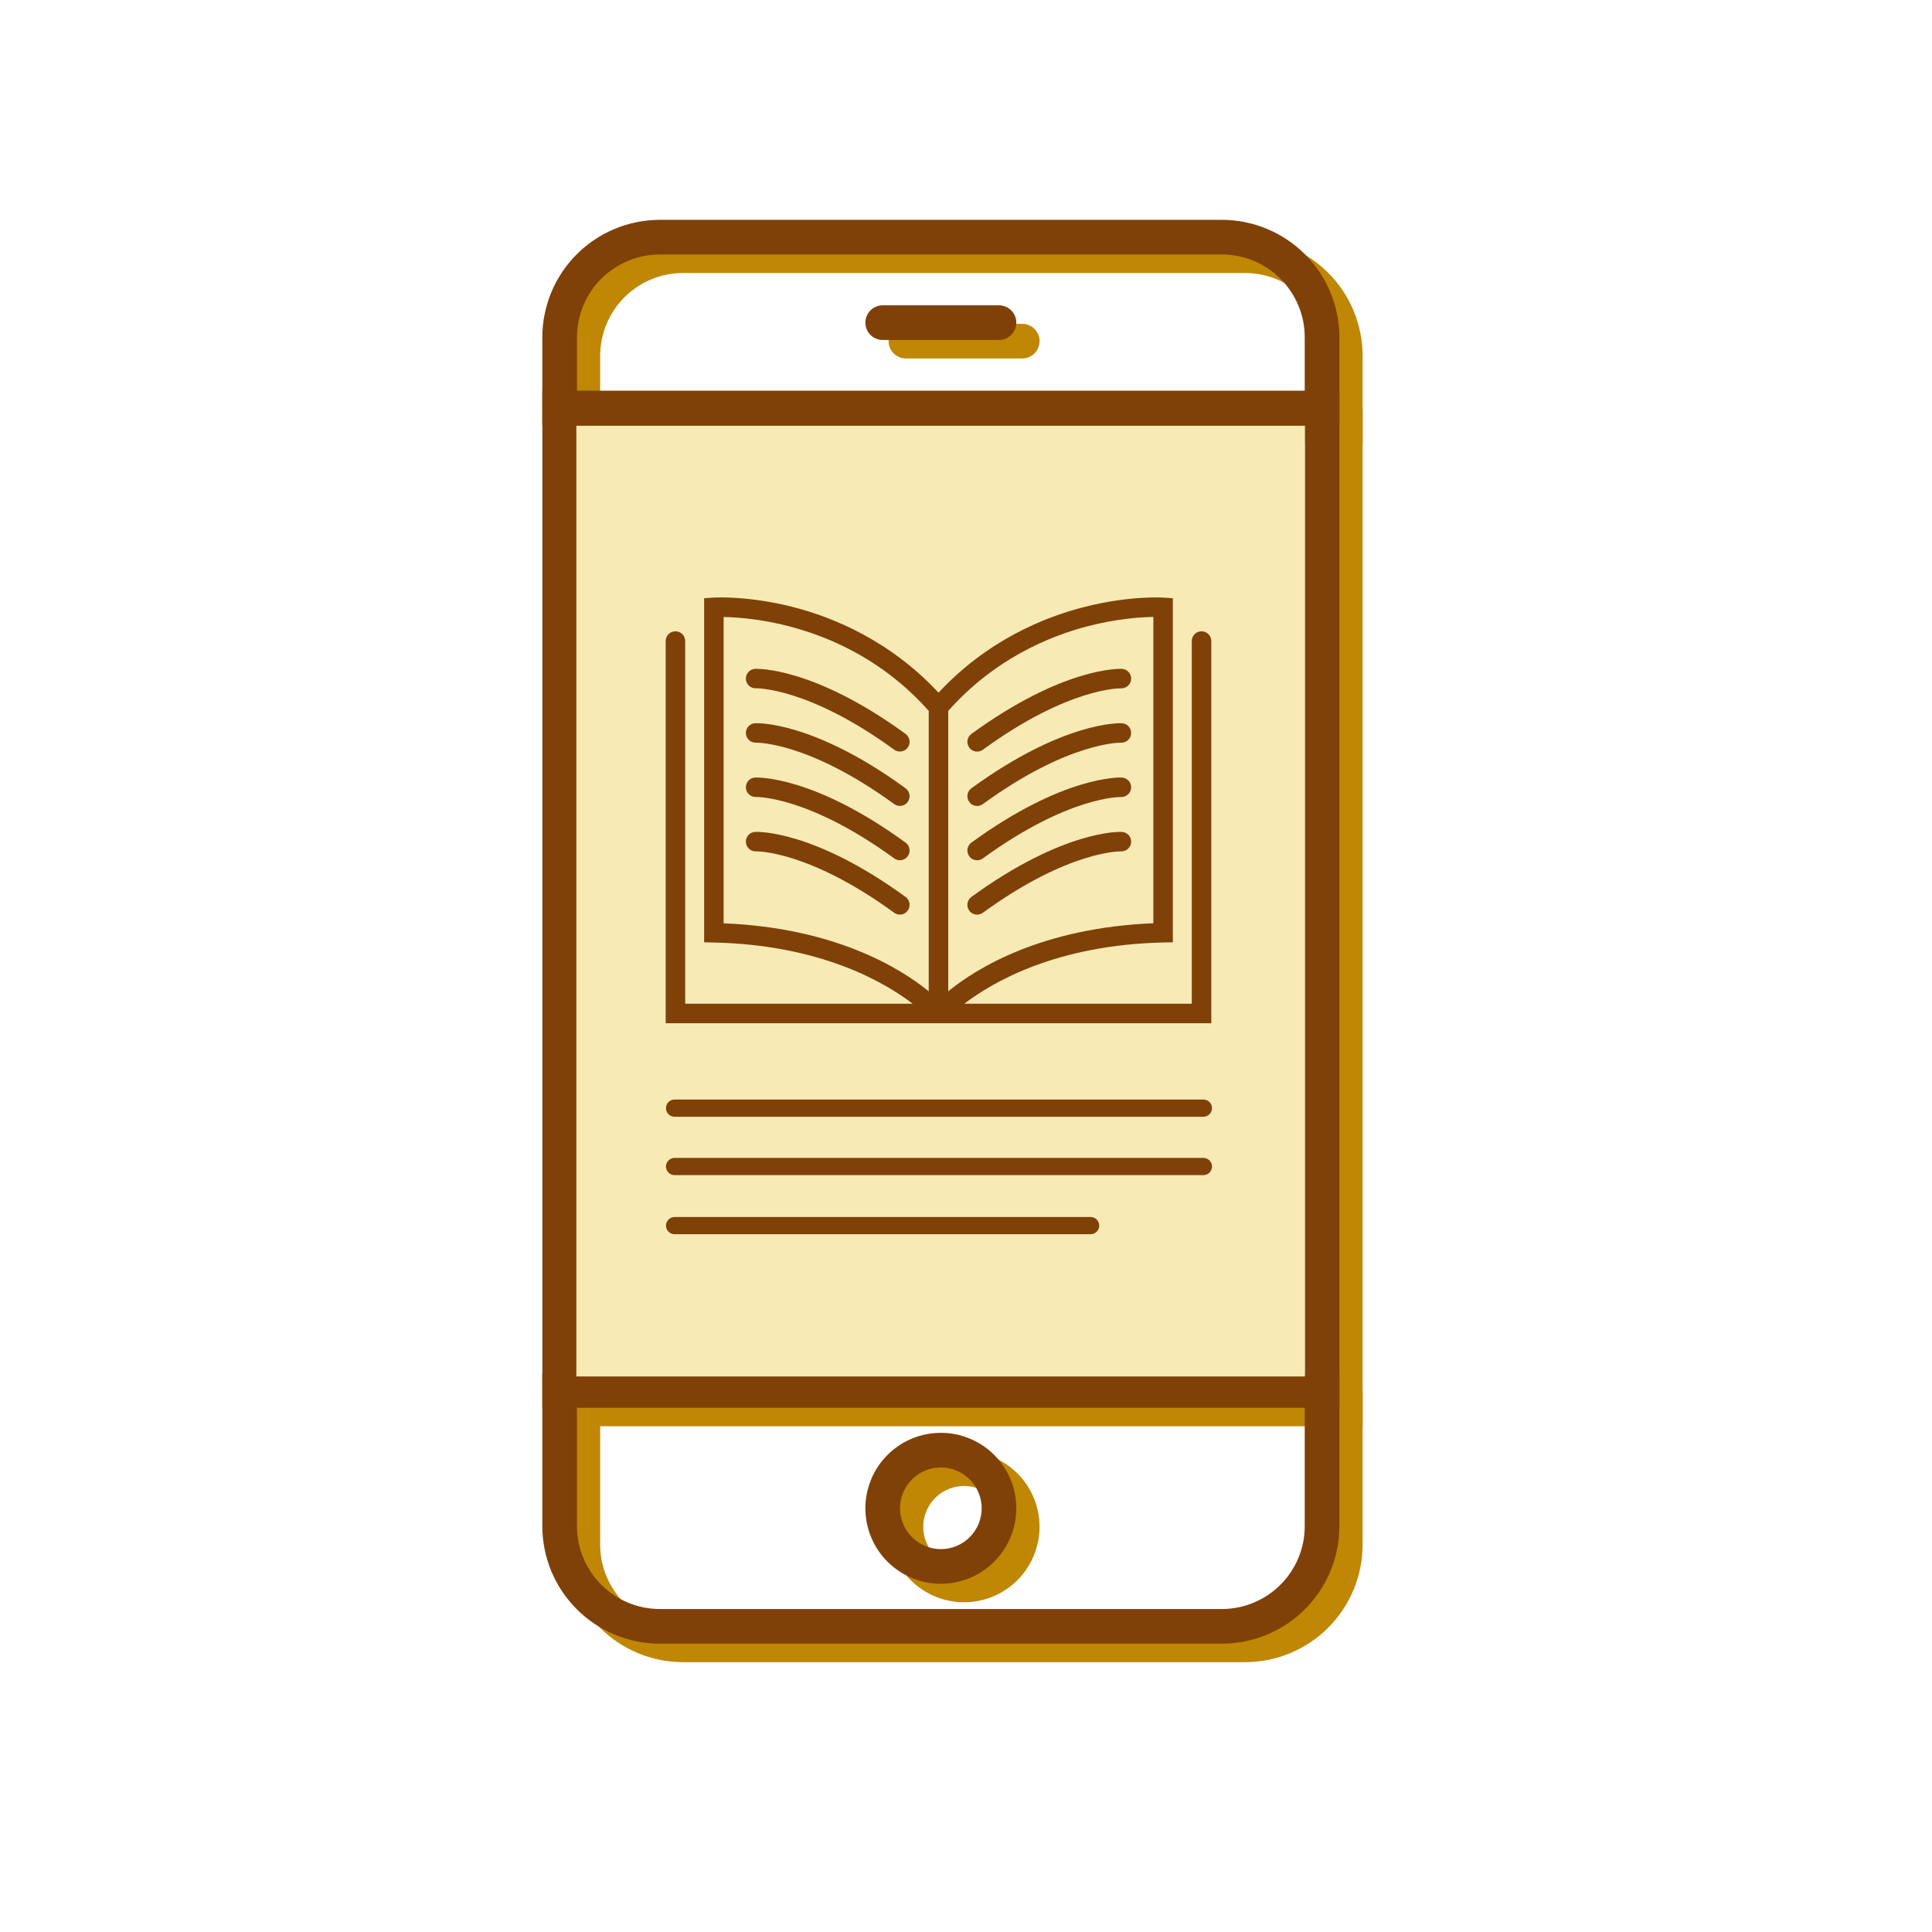 <svg xmlns="http://www.w3.org/2000/svg" xmlns:xlink="http://www.w3.org/1999/xlink" width="350" zoomAndPan="magnify" viewBox="0 0 263.04 270.96" height="350" preserveAspectRatio="xMidYMid meet" version="1.2"><defs><clipPath id="b9efed8c62"><path d="M 75.363 33.219 L 187.156 33.219 L 187.156 63 L 75.363 63 Z M 75.363 33.219 "/></clipPath><clipPath id="5aafc14a57"><path d="M 75.363 57 L 187.156 57 L 187.156 201 L 75.363 201 Z M 75.363 57 "/></clipPath><clipPath id="50c3e561e0"><path d="M 75.363 195 L 187.156 195 L 187.156 233.719 L 75.363 233.719 Z M 75.363 195 "/></clipPath><clipPath id="3bd7c407b0"><path d="M 72.105 30.625 L 183.898 30.625 L 183.898 60 L 72.105 60 Z M 72.105 30.625 "/></clipPath><clipPath id="0a60194950"><path d="M 72.105 54 L 183.898 54 L 183.898 198 L 72.105 198 Z M 72.105 54 "/></clipPath><clipPath id="5a42bae011"><path d="M 72.105 192 L 183.898 192 L 183.898 231 L 72.105 231 Z M 72.105 192 "/></clipPath><clipPath id="fd5afc42ed"><path d="M 76.871 59.723 L 179.055 59.723 L 179.055 193.188 L 76.871 193.188 Z M 76.871 59.723 "/></clipPath><clipPath id="9b521076a9"><path d="M 86.527 174.941 L 172.801 174.941 L 172.801 184.664 L 86.527 184.664 Z M 86.527 174.941 "/></clipPath><clipPath id="e3f542fdb7"><path d="M 89.387 83.516 L 165.938 83.516 L 165.938 144 L 89.387 144 Z M 89.387 83.516 "/></clipPath></defs><g id="1d352381f2"><g clip-rule="nonzero" clip-path="url(#b9efed8c62)"><path style=" stroke:none;fill-rule:nonzero;fill:#bf8703;fill-opacity:1;" d="M 187.145 62.266 L 75.355 62.266 L 75.355 49.902 C 75.355 49.359 75.383 48.824 75.438 48.285 C 75.488 47.75 75.57 47.219 75.676 46.688 C 75.781 46.16 75.91 45.637 76.066 45.121 C 76.227 44.605 76.406 44.098 76.613 43.598 C 76.82 43.102 77.051 42.613 77.305 42.137 C 77.559 41.664 77.836 41.199 78.137 40.754 C 78.438 40.305 78.758 39.871 79.102 39.453 C 79.441 39.039 79.805 38.641 80.184 38.258 C 80.566 37.875 80.965 37.516 81.383 37.172 C 81.801 36.828 82.23 36.508 82.68 36.207 C 83.129 35.91 83.59 35.633 84.066 35.379 C 84.543 35.125 85.027 34.891 85.527 34.688 C 86.023 34.48 86.531 34.297 87.047 34.141 C 87.566 33.984 88.086 33.852 88.617 33.746 C 89.145 33.641 89.676 33.562 90.215 33.508 C 90.75 33.453 91.289 33.426 91.828 33.426 L 170.668 33.426 C 171.211 33.426 171.746 33.453 172.285 33.508 C 172.82 33.562 173.352 33.641 173.883 33.746 C 174.41 33.852 174.934 33.984 175.449 34.141 C 175.965 34.297 176.473 34.48 176.973 34.688 C 177.469 34.891 177.957 35.125 178.434 35.379 C 178.906 35.633 179.371 35.91 179.816 36.207 C 180.266 36.508 180.699 36.828 181.117 37.172 C 181.531 37.516 181.93 37.875 182.312 38.258 C 182.695 38.641 183.055 39.039 183.398 39.453 C 183.742 39.871 184.062 40.305 184.363 40.754 C 184.66 41.199 184.938 41.664 185.191 42.137 C 185.445 42.613 185.68 43.102 185.883 43.598 C 186.09 44.098 186.273 44.605 186.43 45.121 C 186.586 45.637 186.719 46.16 186.824 46.688 C 186.93 47.219 187.008 47.75 187.062 48.285 C 187.117 48.824 187.145 49.359 187.145 49.902 Z M 80.211 57.406 L 182.285 57.406 L 182.285 49.902 C 182.285 49.137 182.211 48.383 182.059 47.637 C 181.91 46.887 181.691 46.16 181.398 45.457 C 181.105 44.754 180.746 44.086 180.324 43.449 C 179.898 42.816 179.418 42.23 178.879 41.691 C 178.34 41.152 177.754 40.672 177.121 40.246 C 176.484 39.824 175.816 39.465 175.113 39.172 C 174.41 38.879 173.684 38.66 172.934 38.512 C 172.188 38.359 171.434 38.285 170.668 38.285 L 91.828 38.285 C 91.066 38.285 90.312 38.359 89.562 38.512 C 88.816 38.66 88.09 38.879 87.387 39.172 C 86.68 39.465 86.012 39.824 85.379 40.246 C 84.746 40.672 84.156 41.152 83.617 41.691 C 83.078 42.23 82.598 42.816 82.176 43.449 C 81.75 44.086 81.395 44.754 81.102 45.457 C 80.809 46.16 80.586 46.887 80.438 47.637 C 80.289 48.383 80.215 49.137 80.211 49.902 Z M 80.211 57.406 "/></g><g clip-rule="nonzero" clip-path="url(#5aafc14a57)"><path style=" stroke:none;fill-rule:nonzero;fill:#bf8703;fill-opacity:1;" d="M 187.145 200.004 L 75.355 200.004 L 75.355 57.406 L 187.145 57.406 Z M 80.211 195.148 L 182.285 195.148 L 182.285 62.266 L 80.211 62.266 Z M 80.211 195.148 "/></g><g clip-rule="nonzero" clip-path="url(#50c3e561e0)"><path style=" stroke:none;fill-rule:nonzero;fill:#bf8703;fill-opacity:1;" d="M 170.668 233.117 L 91.828 233.117 C 91.289 233.113 90.75 233.086 90.215 233.035 C 89.676 232.98 89.145 232.902 88.617 232.797 C 88.086 232.691 87.566 232.559 87.047 232.402 C 86.531 232.246 86.023 232.062 85.527 231.855 C 85.027 231.648 84.543 231.418 84.066 231.164 C 83.59 230.91 83.129 230.633 82.68 230.332 C 82.23 230.035 81.801 229.711 81.383 229.371 C 80.965 229.027 80.566 228.668 80.184 228.285 C 79.805 227.902 79.441 227.504 79.102 227.086 C 78.758 226.672 78.438 226.238 78.137 225.789 C 77.836 225.34 77.559 224.879 77.305 224.402 C 77.051 223.93 76.82 223.441 76.613 222.941 C 76.406 222.445 76.227 221.938 76.066 221.422 C 75.91 220.906 75.781 220.383 75.676 219.855 C 75.57 219.324 75.488 218.793 75.438 218.254 C 75.383 217.719 75.355 217.18 75.355 216.641 L 75.355 195.148 L 187.145 195.148 L 187.145 216.641 C 187.145 217.18 187.117 217.719 187.062 218.258 C 187.008 218.793 186.93 219.324 186.824 219.855 C 186.719 220.383 186.586 220.906 186.43 221.422 C 186.273 221.938 186.09 222.445 185.883 222.941 C 185.68 223.441 185.445 223.93 185.191 224.402 C 184.938 224.879 184.66 225.34 184.363 225.789 C 184.062 226.238 183.742 226.672 183.398 227.086 C 183.055 227.504 182.695 227.902 182.312 228.285 C 181.93 228.668 181.531 229.027 181.117 229.371 C 180.699 229.711 180.266 230.035 179.816 230.332 C 179.371 230.633 178.906 230.91 178.434 231.164 C 177.957 231.418 177.469 231.648 176.973 231.855 C 176.473 232.062 175.965 232.246 175.449 232.402 C 174.934 232.559 174.41 232.691 173.883 232.797 C 173.352 232.902 172.82 232.98 172.285 233.035 C 171.746 233.086 171.211 233.113 170.668 233.117 Z M 80.211 200.004 L 80.211 216.641 C 80.215 217.402 80.289 218.16 80.438 218.906 C 80.586 219.656 80.809 220.379 81.102 221.086 C 81.391 221.789 81.75 222.457 82.176 223.094 C 82.598 223.727 83.078 224.312 83.617 224.852 C 84.156 225.391 84.746 225.871 85.379 226.297 C 86.012 226.719 86.68 227.078 87.387 227.371 C 88.09 227.66 88.816 227.883 89.562 228.031 C 90.312 228.18 91.066 228.258 91.828 228.258 L 170.668 228.258 C 171.434 228.258 172.188 228.18 172.934 228.031 C 173.684 227.883 174.41 227.66 175.113 227.371 C 175.816 227.078 176.484 226.719 177.121 226.297 C 177.754 225.871 178.34 225.391 178.879 224.852 C 179.418 224.312 179.898 223.727 180.324 223.094 C 180.746 222.457 181.105 221.789 181.398 221.086 C 181.691 220.379 181.91 219.656 182.059 218.906 C 182.211 218.16 182.285 217.402 182.285 216.641 L 182.285 200.004 Z M 80.211 200.004 "/></g><path style=" stroke:none;fill-rule:nonzero;fill:#bf8703;fill-opacity:1;" d="M 131.25 224.715 C 130.555 224.715 129.867 224.648 129.184 224.512 C 128.504 224.379 127.84 224.176 127.199 223.91 C 126.555 223.645 125.945 223.316 125.367 222.934 C 124.789 222.547 124.258 222.105 123.766 221.617 C 123.273 221.125 122.836 220.59 122.449 220.012 C 122.062 219.434 121.734 218.824 121.469 218.184 C 121.203 217.539 121.004 216.879 120.867 216.195 C 120.73 215.516 120.664 214.828 120.664 214.133 C 120.664 213.438 120.73 212.746 120.867 212.066 C 121.004 211.383 121.203 210.723 121.469 210.082 C 121.734 209.438 122.062 208.828 122.449 208.25 C 122.836 207.672 123.273 207.137 123.766 206.648 C 124.258 206.156 124.789 205.715 125.367 205.332 C 125.945 204.945 126.555 204.617 127.199 204.352 C 127.84 204.086 128.504 203.887 129.184 203.75 C 129.867 203.613 130.555 203.547 131.25 203.547 C 131.945 203.547 132.633 203.613 133.312 203.75 C 133.996 203.887 134.656 204.086 135.301 204.352 C 135.941 204.617 136.551 204.945 137.129 205.332 C 137.707 205.715 138.242 206.156 138.734 206.648 C 139.227 207.137 139.664 207.672 140.051 208.25 C 140.438 208.828 140.762 209.438 141.027 210.082 C 141.293 210.723 141.496 211.383 141.629 212.066 C 141.766 212.746 141.836 213.438 141.836 214.133 C 141.832 214.824 141.766 215.516 141.629 216.195 C 141.492 216.875 141.293 217.539 141.023 218.18 C 140.758 218.82 140.434 219.43 140.047 220.008 C 139.66 220.586 139.223 221.121 138.73 221.613 C 138.238 222.105 137.703 222.543 137.125 222.93 C 136.551 223.316 135.941 223.641 135.297 223.906 C 134.656 224.172 133.996 224.375 133.312 224.512 C 132.633 224.648 131.945 224.715 131.25 224.715 Z M 131.25 208.406 C 130.875 208.406 130.5 208.441 130.133 208.516 C 129.762 208.59 129.406 208.695 129.059 208.84 C 128.711 208.984 128.379 209.16 128.066 209.371 C 127.754 209.578 127.465 209.816 127.199 210.082 C 126.934 210.348 126.695 210.637 126.488 210.949 C 126.277 211.262 126.102 211.594 125.957 211.941 C 125.816 212.289 125.707 212.645 125.633 213.016 C 125.559 213.383 125.523 213.754 125.523 214.133 C 125.523 214.508 125.559 214.879 125.633 215.25 C 125.707 215.617 125.816 215.977 125.957 216.324 C 126.102 216.672 126.277 217 126.488 217.312 C 126.695 217.625 126.934 217.914 127.199 218.18 C 127.465 218.445 127.754 218.684 128.066 218.895 C 128.379 219.102 128.711 219.277 129.059 219.422 C 129.406 219.566 129.762 219.676 130.133 219.746 C 130.5 219.82 130.875 219.859 131.25 219.859 C 131.625 219.859 131.996 219.82 132.367 219.746 C 132.734 219.676 133.094 219.566 133.441 219.422 C 133.789 219.277 134.117 219.102 134.43 218.895 C 134.742 218.684 135.031 218.445 135.297 218.18 C 135.566 217.914 135.801 217.625 136.012 217.312 C 136.219 217 136.395 216.672 136.539 216.324 C 136.684 215.977 136.793 215.617 136.867 215.25 C 136.938 214.879 136.977 214.508 136.977 214.133 C 136.977 213.754 136.938 213.383 136.863 213.016 C 136.793 212.645 136.684 212.289 136.539 211.941 C 136.395 211.594 136.219 211.262 136.008 210.949 C 135.801 210.637 135.562 210.348 135.297 210.082 C 135.031 209.816 134.742 209.582 134.43 209.371 C 134.117 209.164 133.785 208.984 133.441 208.844 C 133.094 208.699 132.734 208.59 132.367 208.516 C 131.996 208.441 131.625 208.406 131.25 208.406 Z M 131.25 208.406 "/><path style=" stroke:none;fill-rule:nonzero;fill:#bf8703;fill-opacity:1;" d="M 139.406 50.273 L 123.094 50.273 C 122.77 50.273 122.461 50.211 122.164 50.09 C 121.867 49.965 121.605 49.789 121.375 49.562 C 121.148 49.336 120.973 49.074 120.848 48.773 C 120.727 48.477 120.664 48.168 120.664 47.844 C 120.664 47.523 120.727 47.215 120.848 46.914 C 120.973 46.617 121.148 46.355 121.375 46.129 C 121.605 45.898 121.867 45.723 122.164 45.602 C 122.461 45.477 122.77 45.418 123.094 45.418 L 139.406 45.418 C 139.727 45.418 140.035 45.477 140.336 45.602 C 140.633 45.723 140.895 45.898 141.121 46.129 C 141.352 46.355 141.527 46.617 141.648 46.914 C 141.773 47.215 141.836 47.523 141.836 47.844 C 141.836 48.168 141.773 48.477 141.648 48.773 C 141.527 49.074 141.352 49.336 141.121 49.562 C 140.895 49.789 140.633 49.965 140.336 50.09 C 140.035 50.211 139.727 50.273 139.406 50.273 Z M 139.406 50.273 "/><g clip-rule="nonzero" clip-path="url(#3bd7c407b0)"><path style=" stroke:none;fill-rule:nonzero;fill:#7f4108;fill-opacity:1;" d="M 183.887 59.672 L 72.098 59.672 L 72.098 47.305 C 72.098 46.766 72.125 46.23 72.18 45.691 C 72.23 45.156 72.312 44.621 72.418 44.094 C 72.523 43.566 72.656 43.043 72.812 42.527 C 72.969 42.012 73.148 41.504 73.355 41.004 C 73.562 40.508 73.793 40.02 74.047 39.543 C 74.305 39.07 74.582 38.605 74.879 38.156 C 75.18 37.711 75.5 37.277 75.844 36.859 C 76.184 36.441 76.547 36.043 76.93 35.664 C 77.309 35.281 77.707 34.918 78.125 34.578 C 78.543 34.234 78.977 33.914 79.422 33.613 C 79.871 33.316 80.336 33.039 80.809 32.781 C 81.285 32.527 81.773 32.297 82.27 32.09 C 82.77 31.883 83.277 31.703 83.793 31.547 C 84.309 31.391 84.832 31.258 85.359 31.152 C 85.887 31.047 86.422 30.965 86.957 30.914 C 87.496 30.859 88.031 30.832 88.57 30.832 L 167.414 30.832 C 167.953 30.832 168.492 30.859 169.027 30.914 C 169.562 30.965 170.098 31.047 170.625 31.152 C 171.156 31.258 171.676 31.391 172.191 31.547 C 172.707 31.703 173.215 31.883 173.715 32.09 C 174.211 32.297 174.699 32.527 175.176 32.781 C 175.652 33.039 176.113 33.316 176.562 33.613 C 177.008 33.914 177.441 34.234 177.859 34.578 C 178.277 34.918 178.676 35.281 179.055 35.664 C 179.438 36.043 179.801 36.441 180.141 36.859 C 180.484 37.277 180.805 37.711 181.105 38.156 C 181.406 38.605 181.68 39.07 181.938 39.543 C 182.191 40.02 182.422 40.508 182.629 41.004 C 182.836 41.504 183.016 42.012 183.172 42.527 C 183.328 43.043 183.461 43.566 183.566 44.094 C 183.672 44.621 183.754 45.156 183.805 45.691 C 183.859 46.23 183.887 46.766 183.887 47.305 Z M 76.957 54.812 L 179.027 54.812 L 179.027 47.305 C 179.027 46.543 178.953 45.789 178.805 45.039 C 178.652 44.293 178.434 43.566 178.141 42.863 C 177.848 42.16 177.492 41.488 177.066 40.855 C 176.645 40.223 176.16 39.637 175.621 39.098 C 175.082 38.559 174.496 38.074 173.863 37.652 C 173.23 37.227 172.559 36.871 171.855 36.578 C 171.152 36.285 170.426 36.066 169.68 35.914 C 168.93 35.766 168.176 35.691 167.414 35.691 L 88.57 35.691 C 87.809 35.691 87.055 35.766 86.305 35.914 C 85.559 36.066 84.832 36.285 84.129 36.578 C 83.426 36.871 82.754 37.227 82.121 37.652 C 81.488 38.074 80.902 38.559 80.363 39.098 C 79.824 39.637 79.34 40.223 78.918 40.855 C 78.492 41.488 78.137 42.16 77.844 42.863 C 77.551 43.566 77.332 44.293 77.18 45.039 C 77.031 45.789 76.957 46.543 76.957 47.305 Z M 76.957 54.812 "/></g><g clip-rule="nonzero" clip-path="url(#0a60194950)"><path style=" stroke:none;fill-rule:nonzero;fill:#7f4108;fill-opacity:1;" d="M 183.887 197.41 L 72.098 197.41 L 72.098 54.812 L 183.887 54.812 Z M 76.957 192.551 L 179.027 192.551 L 179.027 59.672 L 76.957 59.672 Z M 76.957 192.551 "/></g><g clip-rule="nonzero" clip-path="url(#5a42bae011)"><path style=" stroke:none;fill-rule:nonzero;fill:#7f4108;fill-opacity:1;" d="M 167.414 230.52 L 88.57 230.52 C 88.031 230.52 87.496 230.492 86.957 230.441 C 86.422 230.387 85.887 230.309 85.359 230.203 C 84.832 230.094 84.309 229.965 83.793 229.809 C 83.277 229.648 82.77 229.469 82.27 229.262 C 81.773 229.055 81.285 228.824 80.809 228.57 C 80.336 228.316 79.871 228.039 79.422 227.738 C 78.977 227.438 78.543 227.117 78.125 226.777 C 77.707 226.434 77.309 226.07 76.93 225.691 C 76.547 225.309 76.184 224.91 75.844 224.492 C 75.5 224.074 75.18 223.645 74.879 223.195 C 74.582 222.746 74.305 222.285 74.047 221.809 C 73.793 221.332 73.562 220.848 73.355 220.348 C 73.148 219.852 72.969 219.344 72.812 218.828 C 72.656 218.312 72.523 217.789 72.418 217.258 C 72.312 216.73 72.23 216.199 72.18 215.66 C 72.125 215.125 72.098 214.586 72.098 214.047 L 72.098 192.551 L 183.887 192.551 L 183.887 214.047 C 183.887 214.586 183.859 215.125 183.805 215.66 C 183.754 216.199 183.672 216.73 183.566 217.258 C 183.461 217.789 183.328 218.312 183.172 218.828 C 183.016 219.344 182.836 219.852 182.629 220.348 C 182.422 220.848 182.191 221.332 181.938 221.809 C 181.68 222.285 181.406 222.746 181.105 223.195 C 180.805 223.645 180.484 224.074 180.141 224.492 C 179.801 224.91 179.438 225.309 179.055 225.691 C 178.676 226.07 178.277 226.434 177.859 226.777 C 177.441 227.117 177.008 227.438 176.562 227.738 C 176.113 228.039 175.652 228.316 175.176 228.57 C 174.699 228.824 174.211 229.055 173.715 229.262 C 173.215 229.469 172.707 229.648 172.191 229.809 C 171.676 229.965 171.156 230.094 170.625 230.203 C 170.098 230.309 169.562 230.387 169.027 230.441 C 168.492 230.492 167.953 230.52 167.414 230.52 Z M 76.957 197.41 L 76.957 214.047 C 76.957 214.809 77.031 215.566 77.18 216.312 C 77.332 217.059 77.551 217.785 77.844 218.488 C 78.137 219.195 78.492 219.863 78.918 220.496 C 79.34 221.133 79.824 221.719 80.363 222.258 C 80.902 222.797 81.488 223.277 82.121 223.699 C 82.754 224.125 83.426 224.484 84.129 224.773 C 84.832 225.066 85.559 225.289 86.305 225.438 C 87.055 225.586 87.809 225.66 88.57 225.664 L 167.414 225.664 C 168.176 225.66 168.93 225.586 169.68 225.438 C 170.426 225.289 171.152 225.066 171.855 224.773 C 172.559 224.484 173.23 224.125 173.863 223.699 C 174.496 223.277 175.082 222.797 175.621 222.258 C 176.16 221.719 176.645 221.133 177.066 220.496 C 177.492 219.863 177.848 219.195 178.141 218.488 C 178.434 217.785 178.652 217.059 178.805 216.312 C 178.953 215.566 179.027 214.809 179.027 214.047 L 179.027 197.41 Z M 76.957 197.41 "/></g><path style=" stroke:none;fill-rule:nonzero;fill:#7f4108;fill-opacity:1;" d="M 127.992 222.121 C 127.297 222.121 126.609 222.055 125.926 221.918 C 125.246 221.781 124.582 221.582 123.941 221.316 C 123.301 221.051 122.691 220.723 122.113 220.336 C 121.535 219.953 121 219.512 120.508 219.02 C 120.016 218.531 119.578 217.996 119.191 217.418 C 118.805 216.84 118.48 216.23 118.215 215.586 C 117.949 214.945 117.746 214.285 117.609 213.602 C 117.477 212.922 117.406 212.23 117.406 211.535 C 117.406 210.84 117.477 210.152 117.609 209.473 C 117.746 208.789 117.949 208.129 118.215 207.484 C 118.48 206.844 118.805 206.234 119.191 205.656 C 119.578 205.078 120.016 204.543 120.508 204.051 C 121 203.562 121.535 203.121 122.113 202.734 C 122.691 202.352 123.301 202.023 123.941 201.758 C 124.582 201.492 125.246 201.289 125.926 201.156 C 126.609 201.02 127.297 200.953 127.992 200.953 C 128.688 200.953 129.375 201.02 130.059 201.156 C 130.738 201.289 131.402 201.492 132.043 201.758 C 132.684 202.023 133.297 202.352 133.875 202.734 C 134.449 203.121 134.984 203.562 135.477 204.051 C 135.969 204.543 136.406 205.078 136.793 205.656 C 137.18 206.234 137.504 206.844 137.77 207.484 C 138.039 208.129 138.238 208.789 138.375 209.473 C 138.508 210.152 138.578 210.84 138.578 211.535 C 138.578 212.23 138.508 212.918 138.371 213.602 C 138.234 214.281 138.035 214.945 137.77 215.586 C 137.504 216.227 137.176 216.836 136.789 217.414 C 136.402 217.992 135.965 218.527 135.473 219.02 C 134.98 219.508 134.449 219.949 133.871 220.332 C 133.293 220.719 132.684 221.047 132.043 221.312 C 131.398 221.578 130.738 221.781 130.055 221.918 C 129.375 222.051 128.688 222.121 127.992 222.121 Z M 127.992 205.809 C 127.617 205.809 127.242 205.848 126.875 205.922 C 126.508 205.992 126.148 206.102 125.801 206.246 C 125.453 206.391 125.125 206.566 124.812 206.773 C 124.5 206.984 124.207 207.223 123.941 207.488 C 123.676 207.754 123.441 208.043 123.23 208.355 C 123.023 208.668 122.844 208.996 122.703 209.344 C 122.559 209.691 122.449 210.051 122.375 210.418 C 122.301 210.789 122.266 211.16 122.266 211.535 C 122.266 211.914 122.301 212.285 122.375 212.652 C 122.449 213.023 122.559 213.383 122.703 213.727 C 122.844 214.074 123.023 214.406 123.23 214.719 C 123.441 215.031 123.676 215.32 123.941 215.586 C 124.211 215.852 124.5 216.09 124.812 216.297 C 125.125 216.508 125.453 216.684 125.801 216.828 C 126.148 216.973 126.508 217.078 126.875 217.152 C 127.242 217.227 127.617 217.262 127.992 217.262 C 128.367 217.262 128.742 217.227 129.109 217.152 C 129.477 217.078 129.836 216.973 130.184 216.828 C 130.531 216.684 130.863 216.508 131.176 216.297 C 131.488 216.09 131.777 215.852 132.043 215.586 C 132.309 215.32 132.547 215.031 132.754 214.719 C 132.965 214.406 133.141 214.074 133.285 213.727 C 133.426 213.379 133.535 213.023 133.609 212.652 C 133.684 212.285 133.719 211.914 133.719 211.535 C 133.719 211.16 133.684 210.789 133.609 210.418 C 133.535 210.051 133.426 209.691 133.281 209.348 C 133.137 209 132.961 208.668 132.754 208.355 C 132.543 208.043 132.305 207.754 132.039 207.488 C 131.773 207.223 131.484 206.984 131.172 206.777 C 130.859 206.566 130.531 206.391 130.184 206.246 C 129.836 206.102 129.477 205.996 129.109 205.922 C 128.742 205.848 128.367 205.809 127.992 205.809 Z M 127.992 205.809 "/><path style=" stroke:none;fill-rule:nonzero;fill:#7f4108;fill-opacity:1;" d="M 136.148 47.68 L 119.836 47.68 C 119.516 47.68 119.203 47.617 118.906 47.496 C 118.609 47.371 118.348 47.195 118.117 46.969 C 117.891 46.742 117.715 46.477 117.594 46.18 C 117.469 45.883 117.406 45.574 117.406 45.25 C 117.406 44.93 117.469 44.617 117.594 44.32 C 117.715 44.023 117.891 43.762 118.117 43.535 C 118.348 43.305 118.609 43.129 118.906 43.008 C 119.203 42.883 119.516 42.82 119.836 42.82 L 136.148 42.82 C 136.469 42.82 136.781 42.883 137.078 43.008 C 137.375 43.129 137.637 43.305 137.867 43.535 C 138.094 43.762 138.27 44.023 138.391 44.32 C 138.516 44.617 138.578 44.93 138.578 45.25 C 138.578 45.574 138.516 45.883 138.391 46.18 C 138.27 46.477 138.094 46.742 137.867 46.969 C 137.637 47.195 137.375 47.371 137.078 47.496 C 136.781 47.617 136.469 47.68 136.148 47.68 Z M 136.148 47.68 "/><g clip-rule="nonzero" clip-path="url(#fd5afc42ed)"><path style=" stroke:none;fill-rule:nonzero;fill:#f7eab5;fill-opacity:1;" d="M 76.871 59.723 L 179.055 59.723 L 179.055 193.043 L 76.871 193.043 Z M 76.871 59.723 "/></g><g clip-rule="nonzero" clip-path="url(#9b521076a9)"><path style=" stroke:none;fill-rule:nonzero;fill:#f7eab5;fill-opacity:1;" d="M 91.426 184.703 L 167.906 184.703 C 170.602 184.703 172.789 182.52 172.789 179.824 C 172.789 177.125 170.602 174.941 167.906 174.941 L 91.426 174.941 C 88.727 174.941 86.543 177.125 86.543 179.824 C 86.543 182.52 88.727 184.703 91.426 184.703 Z M 91.426 184.703 "/></g><path style="fill:none;stroke-width:2;stroke-linecap:round;stroke-linejoin:miter;stroke:#7f4108;stroke-opacity:1;stroke-miterlimit:4;" d="M 1 1.001 L 62.495 1.001 " transform="matrix(1.206,0,0,1.206,89.443,154.207)"/><path style="fill:none;stroke-width:2;stroke-linecap:round;stroke-linejoin:miter;stroke:#7f4108;stroke-opacity:1;stroke-miterlimit:4;" d="M 1 1.001 L 62.495 1.001 " transform="matrix(1.206,0,0,1.206,89.443,162.395)"/><path style="fill:none;stroke-width:2;stroke-linecap:round;stroke-linejoin:miter;stroke:#7f4108;stroke-opacity:1;stroke-miterlimit:4;" d="M 1.001 1.001 L 49.466 1.001 " transform="matrix(1.204,0,-0,1.204,89.443,170.685)"/><g clip-rule="nonzero" clip-path="url(#e3f542fdb7)"><path style=" stroke:none;fill-rule:nonzero;fill:#7f4108;fill-opacity:1;" d="M 164.551 88.539 C 163.793 88.539 163.184 89.152 163.184 89.91 L 163.184 140.77 L 131.285 140.77 C 135.336 137.672 144.289 132.512 159.195 132.184 L 160.531 132.156 L 160.531 83.898 L 159.25 83.816 C 159.059 83.801 154.375 83.516 148.012 85.152 C 142.422 86.586 134.48 89.832 127.664 97.145 C 120.844 89.832 112.902 86.586 107.316 85.152 C 100.949 83.516 96.27 83.801 96.074 83.816 L 94.793 83.898 L 94.793 132.156 L 96.129 132.184 C 111.035 132.512 119.988 137.672 124.039 140.77 L 92.137 140.77 L 92.137 89.91 C 92.137 89.152 91.523 88.539 90.766 88.539 C 90.008 88.539 89.402 89.152 89.402 89.91 L 89.402 143.508 L 165.922 143.508 L 165.922 89.91 C 165.922 89.152 165.309 88.539 164.551 88.539 Z M 126.293 139.031 C 122.297 135.781 113.172 130.133 97.527 129.492 L 97.527 86.531 C 101.77 86.605 115.719 87.797 126.293 99.699 Z M 129.031 99.699 C 135.508 92.406 143.223 89.223 148.594 87.824 C 152.672 86.766 156.051 86.551 157.797 86.523 L 157.797 129.484 C 142.152 130.125 133.027 135.773 129.031 139.023 Z M 129.031 99.699 "/></g><path style=" stroke:none;fill-rule:nonzero;fill:#7f4108;fill-opacity:1;" d="M 123.051 102.934 C 110.145 93.535 102.277 93.793 101.949 93.805 C 101.199 93.84 100.621 94.473 100.648 95.227 C 100.68 95.977 101.312 96.566 102.07 96.531 C 102.145 96.531 109.422 96.387 121.438 105.137 C 121.68 105.312 121.957 105.402 122.242 105.402 C 122.668 105.402 123.086 105.207 123.348 104.84 C 123.793 104.234 123.656 103.379 123.051 102.934 Z M 123.051 102.934 "/><path style=" stroke:none;fill-rule:nonzero;fill:#7f4108;fill-opacity:1;" d="M 123.051 110.559 C 110.145 101.152 102.277 101.41 101.949 101.43 C 101.199 101.465 100.621 102.098 100.648 102.848 C 100.68 103.602 101.316 104.191 102.07 104.156 C 102.141 104.156 109.422 104.012 121.438 112.762 C 121.68 112.938 121.957 113.027 122.242 113.027 C 122.668 113.027 123.086 112.832 123.348 112.465 C 123.793 111.859 123.656 111.004 123.051 110.559 Z M 123.051 110.559 "/><path style=" stroke:none;fill-rule:nonzero;fill:#7f4108;fill-opacity:1;" d="M 123.051 118.18 C 110.145 108.777 102.277 109.035 101.949 109.047 C 101.199 109.082 100.621 109.715 100.648 110.465 C 100.68 111.219 101.312 111.801 102.07 111.773 C 102.145 111.773 109.422 111.629 121.438 120.379 C 121.68 120.555 121.957 120.645 122.242 120.645 C 122.668 120.645 123.086 120.449 123.348 120.082 C 123.793 119.477 123.656 118.621 123.051 118.18 Z M 123.051 118.18 "/><path style=" stroke:none;fill-rule:nonzero;fill:#7f4108;fill-opacity:1;" d="M 123.051 125.797 C 110.145 116.398 102.277 116.656 101.949 116.672 C 101.199 116.707 100.621 117.34 100.648 118.09 C 100.68 118.844 101.316 119.434 102.07 119.398 C 102.141 119.398 109.422 119.254 121.438 128.004 C 121.68 128.176 121.957 128.27 122.242 128.27 C 122.668 128.27 123.086 128.074 123.348 127.703 C 123.793 127.098 123.656 126.242 123.051 125.797 Z M 123.051 125.797 "/><path style=" stroke:none;fill-rule:nonzero;fill:#7f4108;fill-opacity:1;" d="M 153.375 93.805 C 153.047 93.793 145.18 93.535 132.273 102.934 C 131.664 103.379 131.531 104.234 131.977 104.844 C 132.238 105.215 132.656 105.41 133.082 105.41 C 133.359 105.41 133.645 105.324 133.887 105.145 C 145.867 96.414 153.137 96.531 153.254 96.539 C 154.008 96.566 154.641 95.988 154.68 95.238 C 154.715 94.48 154.133 93.84 153.375 93.805 Z M 153.375 93.805 "/><path style=" stroke:none;fill-rule:nonzero;fill:#7f4108;fill-opacity:1;" d="M 153.375 101.43 C 153.047 101.418 145.18 101.16 132.273 110.559 C 131.664 111.004 131.531 111.859 131.977 112.469 C 132.238 112.84 132.656 113.035 133.082 113.035 C 133.359 113.035 133.645 112.949 133.887 112.77 C 145.867 104.047 153.137 104.156 153.254 104.164 C 154.008 104.199 154.641 103.613 154.68 102.863 C 154.715 102.105 154.133 101.465 153.375 101.43 Z M 153.375 101.43 "/><path style=" stroke:none;fill-rule:nonzero;fill:#7f4108;fill-opacity:1;" d="M 153.375 109.047 C 153.047 109.035 145.18 108.777 132.273 118.176 C 131.664 118.621 131.531 119.477 131.977 120.086 C 132.238 120.457 132.656 120.652 133.082 120.652 C 133.359 120.652 133.645 120.566 133.887 120.387 C 145.867 111.664 153.137 111.773 153.254 111.781 C 154.008 111.809 154.641 111.23 154.68 110.48 C 154.715 109.723 154.133 109.082 153.375 109.047 Z M 153.375 109.047 "/><path style=" stroke:none;fill-rule:nonzero;fill:#7f4108;fill-opacity:1;" d="M 153.375 116.672 C 153.047 116.656 145.18 116.398 132.273 125.797 C 131.664 126.242 131.531 127.098 131.977 127.711 C 132.238 128.082 132.656 128.273 133.082 128.273 C 133.359 128.273 133.645 128.191 133.887 128.012 C 145.867 119.289 153.137 119.398 153.254 119.406 C 154.008 119.434 154.641 118.855 154.68 118.105 C 154.715 117.348 154.133 116.707 153.375 116.672 Z M 153.375 116.672 "/></g></svg>